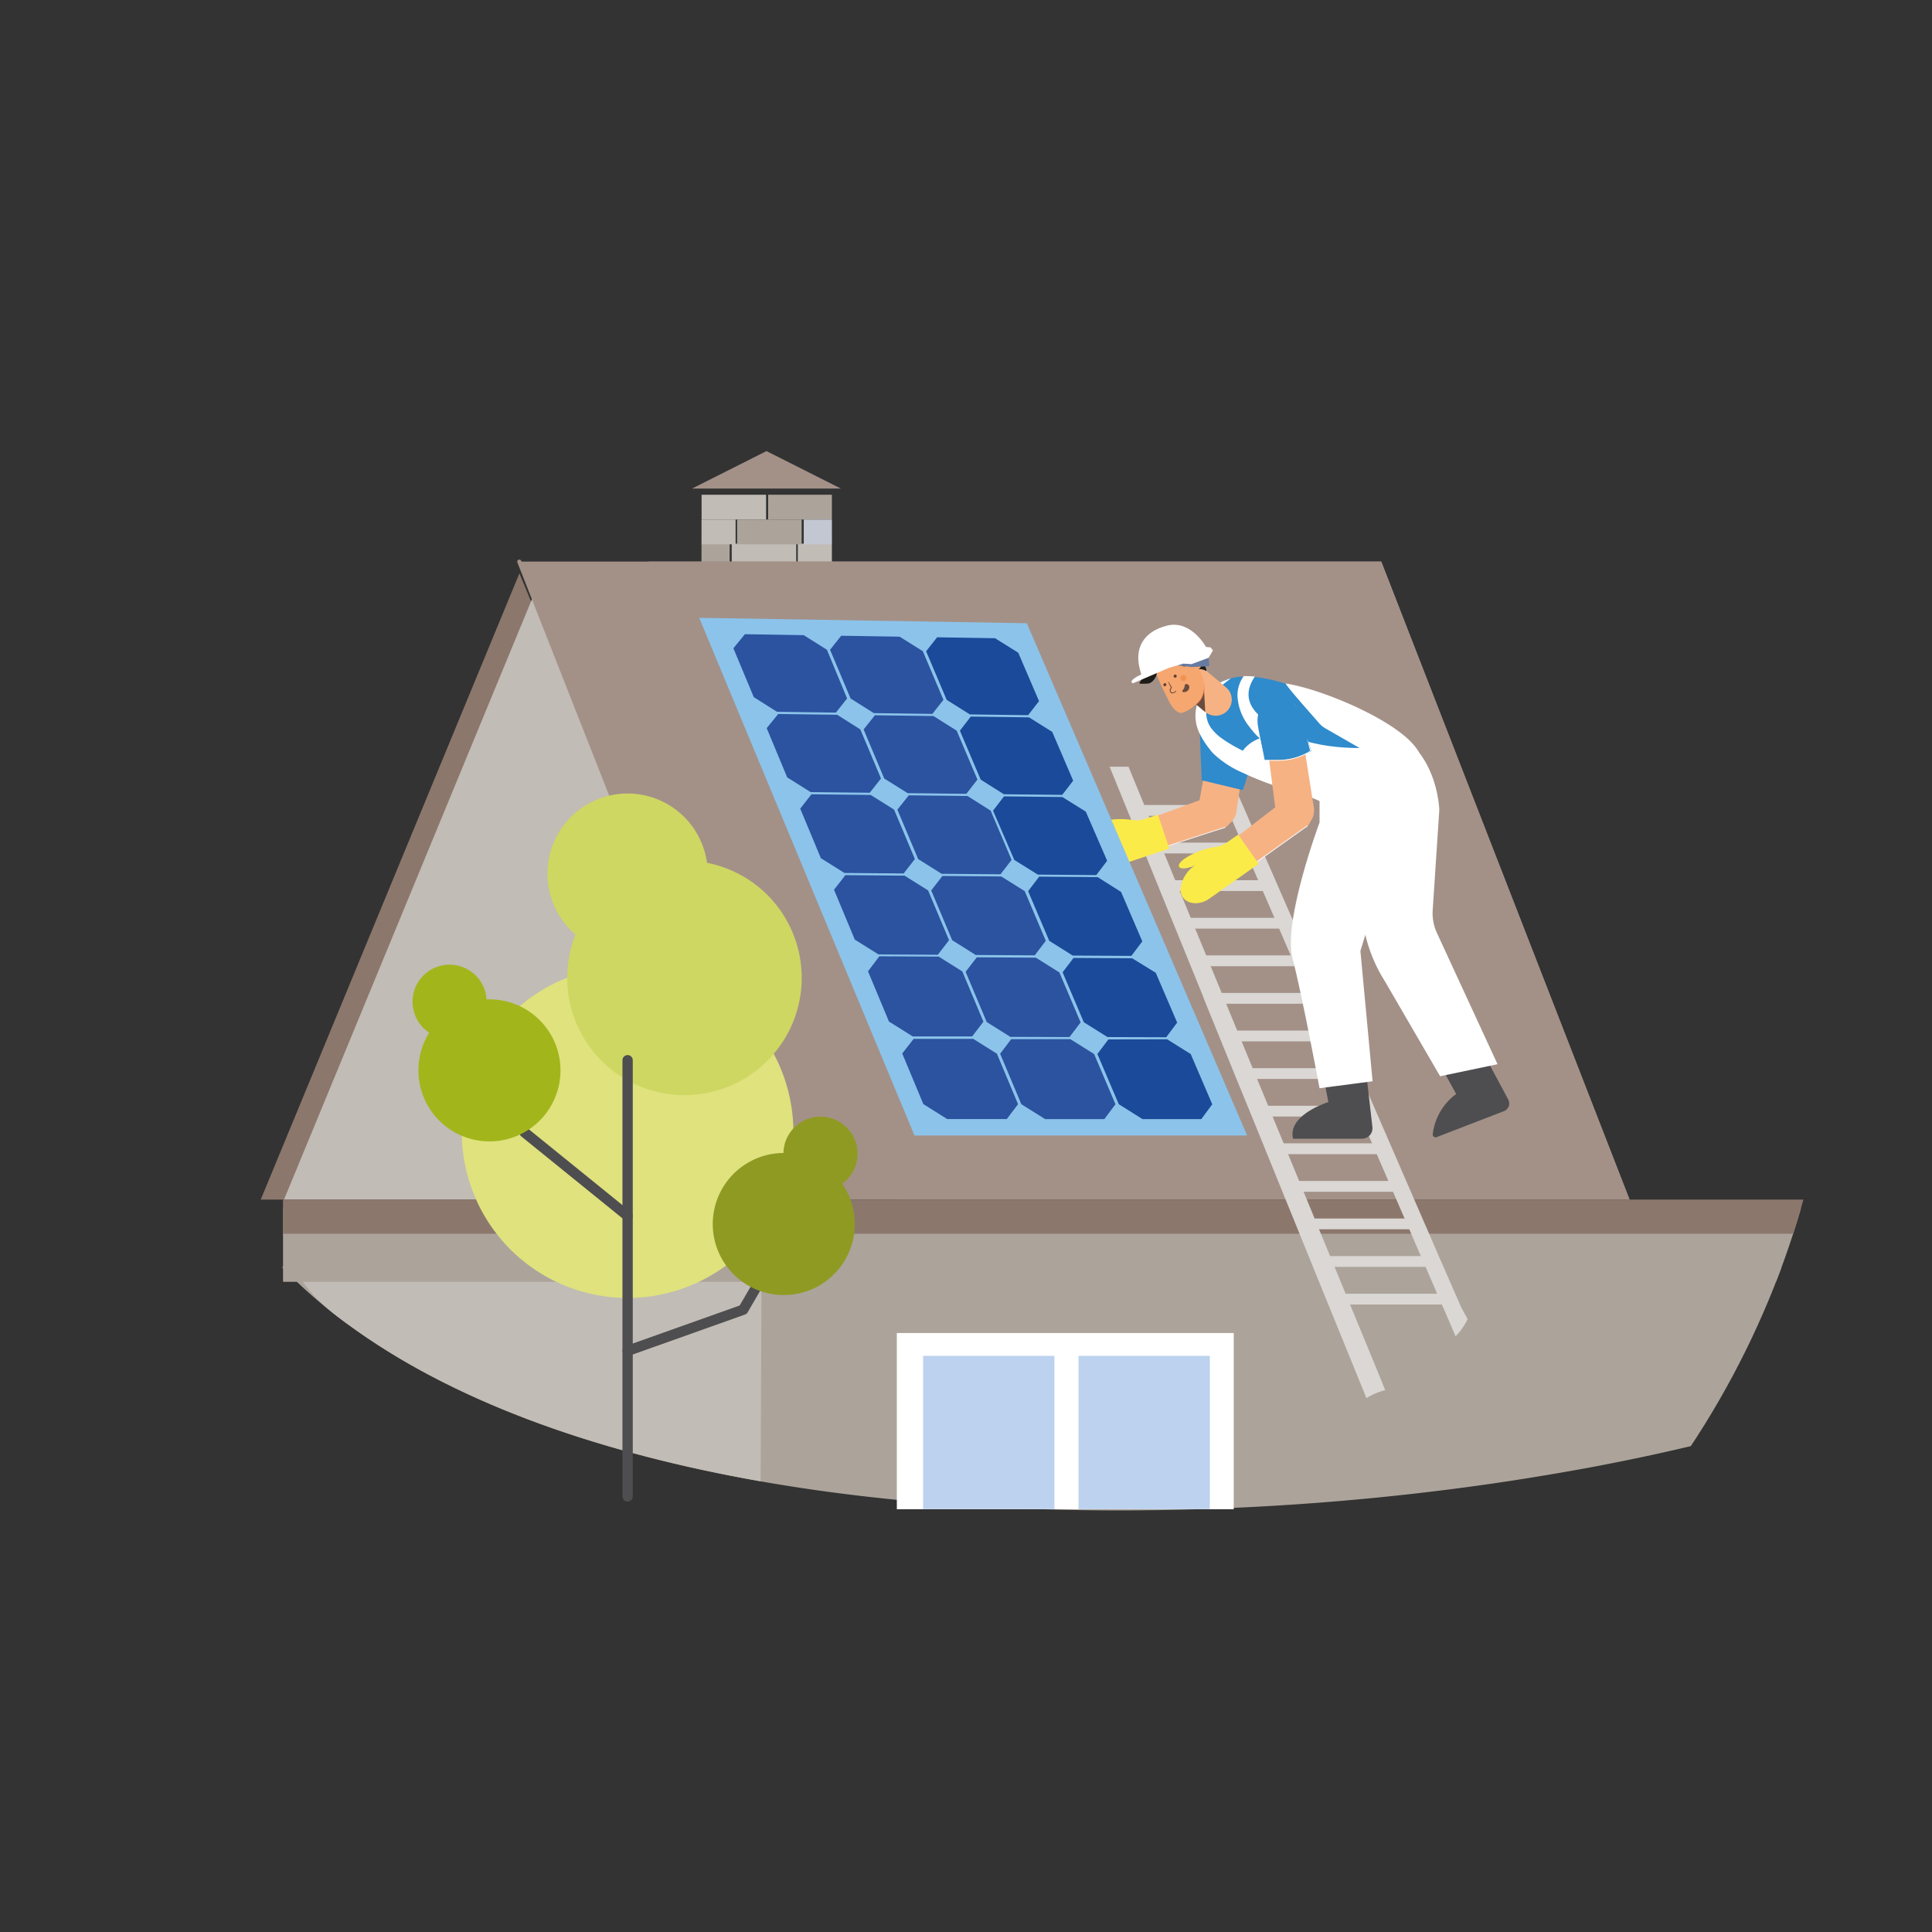 <svg xmlns="http://www.w3.org/2000/svg" xmlns:xlink="http://www.w3.org/1999/xlink" id="Capa_1" data-name="Capa 1" width="500" height="500" viewBox="0 0 500 500"><rect x="0" y="0" width="500" height="500" fill="#333333" stroke="none"/><defs><style>.cls-1{fill:none;}.cls-2{clip-path:url(#clip-path);}.cls-3{fill:#c1bcb5;}.cls-4{fill:#aca49b;}.cls-5{fill:#c2c7d2;}.cls-6{fill:#a39188;}.cls-7{fill:#8c776c;}.cls-8{fill:#fff;}.cls-9{fill:#bcd2ee;}.cls-10{fill:#dad7d4;}.cls-11{fill:#4e4e50;}.cls-12{fill:#f6b283;}.cls-13{fill:#2f8bcb;}.cls-14{fill:#f7b283;}.cls-15{fill:#f9f9f9;}.cls-16{fill:#6a4b40;}.cls-17{fill:#f5a76f;}.cls-18{fill:#1e1c19;}.cls-19{fill:#603f36;}.cls-20{fill:#f29251;}.cls-21{fill:#ed7037;}.cls-22{fill:#677ba1;}.cls-23{fill:#fbeb49;}.cls-24{fill:#8cc3ea;}.cls-25{fill:#1a4a99;}.cls-26{fill:#2b53a0;}.cls-27{fill:#dfe27d;}.cls-28{fill:#ced761;}.cls-29{fill:#a2b61b;}.cls-30{fill:#8f9a23;}</style><clipPath id="clip-path"><circle class="cls-1" cx="250" cy="250" r="225"></circle></clipPath></defs><g class="cls-2"><rect class="cls-3" x="181.55" y="147.1" width="16.49" height="6.41"></rect><rect class="cls-4" x="198.58" y="147.1" width="16.69" height="6.41"></rect><rect class="cls-4" x="181.55" y="140.69" width="7.28" height="6.41"></rect><rect class="cls-3" x="189.37" y="140.69" width="16.69" height="6.41"></rect><rect class="cls-3" x="206.47" y="140.69" width="8.82" height="6.41"></rect><rect class="cls-4" x="198.8" y="128.04" width="16.49" height="6.41"></rect><rect class="cls-3" x="181.57" y="128.04" width="16.69" height="6.41" transform="translate(379.83 262.49) rotate(180)"></rect><rect class="cls-5" x="208.01" y="134.45" width="7.29" height="6.41"></rect><rect class="cls-4" x="190.78" y="134.45" width="16.69" height="6.41" transform="translate(398.24 275.31) rotate(180)"></rect><rect class="cls-3" x="181.55" y="134.45" width="8.82" height="6.41"></rect><rect class="cls-4" x="179.05" y="162.03" width="18.93" height="8.52"></rect><rect class="cls-3" x="198.6" y="162.03" width="19.16" height="8.52"></rect><rect class="cls-3" x="179.05" y="153.51" width="8.36" height="8.52"></rect><rect class="cls-3" x="188.03" y="153.51" width="19.17" height="8.52"></rect><rect class="cls-3" x="207.66" y="153.51" width="10.13" height="8.52"></rect><polygon class="cls-6" points="198.36 116.74 179.1 126.44 217.62 126.44 198.36 116.74"></polygon><path class="cls-4" d="M541.42,327.9q-2.53,1.92-5.16,3.82-8.79,6.36-18.55,12.52c-14.9,9.39-36,17.93-61.12,25.07q-3.06.85-6.2,1.7c-10.72,2.88-22.09,5.5-34,7.82-2.06.41-4.15.81-6.24,1.19-11,2-22.34,3.81-34,5.3-2.26.29-4.52.57-6.8.84-16.32,1.94-33.12,3.32-50.1,4.07-2.06.1-4.13.18-6.19.25l-3,.1c-13.42.41-26.91.43-40.31,0-10.37-.33-20.69-.92-30.88-1.8-2.28-.2-4.54-.41-6.8-.63-12-1.19-23.78-2.77-35.25-4.79-48.86-8.6-92-25-120-51.64-1.23-1.16-2.42-2.34-3.59-3.54a3.45,3.45,0,0,1-.26-.28Z"></path><path class="cls-3" d="M197.13,319.3l-.28,64.06c-40.43-7.12-76.92-19.59-104.21-38.77-8.88-6.24-16.57-11.8-19.38-25.25C73.24,319.3,197.13,319.3,197.13,319.3Z"></path><polygon class="cls-7" points="134.43 148.38 67.48 310.45 201.36 310.45 134.43 148.38"></polygon><polygon class="cls-3" points="140.43 148.38 73.5 310.45 207.38 310.45 140.43 148.38"></polygon><polygon class="cls-6" points="421.73 310.45 199.39 310.45 134.43 145.34 357.47 145.34 421.73 310.45"></polygon><polygon class="cls-6" points="421.73 310.45 232.82 310.45 167.85 145.34 357.47 145.34 421.73 310.45"></polygon><path class="cls-6" d="M199.4,311a.53.53,0,0,1-.5-.33l-65-165.11a.53.53,0,0,1,1-.39l65,165.11a.53.53,0,0,1-.3.69A.63.63,0,0,1,199.4,311Z"></path><path class="cls-4" d="M547.84,312.75v1.74a17.24,17.24,0,0,1-4.85,12,17.61,17.61,0,0,1-1.57,1.43l-.84.64a17.2,17.2,0,0,1-10,3.18H73.25v-19Z"></path><rect class="cls-7" x="73.24" y="310.45" width="474.59" height="8.84"></rect><rect class="cls-8" x="232.1" y="344.99" width="87.19" height="45.6"></rect><rect class="cls-9" x="238.9" y="350.89" width="33.98" height="39.69"></rect><rect class="cls-9" x="279.12" y="350.89" width="33.98" height="39.69"></rect><path class="cls-10" d="M379.82,341.39a17.48,17.48,0,0,1-3.11,4.44l-.56-1.29-2.14-5-.41-.94-.45-1-1.21-2.79-1.17-2.71-1-2.29-.84-1.94-1.21-2.79-3-6.94-1.21-2.79-3-6.93-1.21-2.8-3-6.93-1.22-2.8-3-6.93-1.21-2.79-3-6.94-1.2-2.79-3-6.94-.28-.65-.93-2.14-3-6.94L338.25,257l-3-6.93-1.21-2.8-2.43-5.62-.51-1.18-1.27-2.92-2.54-5.87-.46-1.07-1.21-2.79-2.13-4.91-.87-2-1.21-2.79-2-4.6-1-2.34-.49-1.13-.72-1.66-1-2.26-1.94-4.49-1.29-3,4.38,0,.88,2,2.3,5.26.55,1.26.52,1.17,1.12,2.58.09.21,3,6.94,1.22,2.79.61,1.39,2.43,5.55,1.22,2.79.14.34,2.89,6.6,1.23,2.79,1.5,3.44,1.53,3.49,1.22,2.8,3,6.93.5,1.13.73,1.66,3,6.94,1.22,2.79,3,6.94,1.22,2.79,3,6.94,1.22,2.79,3,6.93,1.22,2.8,3,6.93,1.22,2.8,3,6.93,1.22,2.79,3,6.94,1.22,2.79.85,1.94,1,2.29,1.19,2.71.61,1.4.61,1.39.46,1Z"></path><path class="cls-10" d="M358.49,359.78a15.9,15.9,0,0,0-4.85,2.07l-1.95-4.79-1.14-2.8-2.82-6.93-1.14-2.79-2.82-6.94-1.14-2.79-2.82-6.94-1.14-2.79-2.82-6.94-1.13-2.79-2.83-6.93-1.13-2.8-2.82-6.93-1.13-2.8L324,289l-1.14-2.79L320,279.23l-1.13-2.79-2.83-6.94-1.13-2.79-2.83-6.94L311,257l-2.82-6.93-1.14-2.8-2.82-6.93-1.14-2.79-2.82-6.94-1.13-2.79-2.82-6.94-1.14-2.79-8-19.66,4.89,0,4.07,9.89,1.15,2.79,2.86,6.94,1.15,2.79,2.85,6.94,1.16,2.79,2.85,6.94,1.15,2.79,2.86,6.93,1.15,2.8,2.86,6.93,1.15,2.79,2.86,6.94,1.14,2.79,2.86,6.94,1.15,2.79,2.86,6.94,1.15,2.79,2.86,6.93,1.15,2.8,2.85,6.93,1.16,2.8,2.85,6.93,1.15,2.79,2.86,6.94,1.15,2.79,2.86,6.94,1.15,2.79,2.86,6.94,1.15,2.79,2.85,6.93,1.15,2.8Z"></path><polygon class="cls-10" points="322.3 211.13 294.11 211.13 294.11 208.34 321.08 208.34 322.3 211.13"></polygon><polygon class="cls-10" points="326.56 220.86 296.81 220.86 295.67 218.07 325.34 218.07 326.56 220.86"></polygon><polygon class="cls-10" points="330.81 230.59 300.76 230.59 299.63 227.8 329.59 227.8 330.81 230.59"></polygon><polygon class="cls-10" points="335.07 240.32 304.72 240.32 303.58 237.53 333.85 237.53 335.07 240.32"></polygon><polygon class="cls-10" points="339.33 250.05 308.68 250.05 307.55 247.25 338.1 247.25 339.33 250.05"></polygon><polygon class="cls-10" points="343.58 259.77 312.64 259.77 311.5 256.98 342.36 256.98 343.58 259.77"></polygon><polygon class="cls-10" points="347.84 269.5 316.6 269.5 315.46 266.71 346.62 266.71 347.84 269.5"></polygon><polygon class="cls-10" points="352.1 279.23 320.55 279.23 319.42 276.44 350.88 276.44 352.1 279.23"></polygon><polygon class="cls-10" points="356.35 288.96 324.51 288.96 323.37 286.17 355.13 286.17 356.35 288.96"></polygon><polygon class="cls-10" points="360.6 298.69 328.47 298.69 327.33 295.89 359.38 295.89 360.6 298.69"></polygon><polygon class="cls-10" points="364.86 308.42 332.43 308.42 331.29 305.62 363.64 305.62 364.86 308.42"></polygon><polygon class="cls-10" points="369.12 318.14 336.39 318.14 335.25 315.35 367.9 315.35 369.12 318.14"></polygon><polygon class="cls-10" points="373.37 327.87 340.34 327.87 339.21 325.08 372.15 325.08 373.37 327.87"></polygon><polygon class="cls-10" points="377.63 337.6 344.3 337.6 343.17 334.81 376.4 334.81 377.63 337.6"></polygon><path class="cls-11" d="M335.78,243.9l8,41.32s-10.62,3.27-9.15,9.48h17.85a2.72,2.72,0,0,0,2.7-3L350,246.51S345.42,234.75,335.78,243.9Z"></path><path class="cls-8" d="M341.5,281.63l13.72-1.8-3.15-33.74,10.83-35.18,1-11.71-7.52-6.26L341.5,206.37v6.49s-9.52,25.47-7,35.12S341.5,281.63,341.5,281.63Z"></path><path class="cls-11" d="M357.34,247.66l19.52,35.47a15,15,0,0,0-6.06,10.4.73.73,0,0,0,1,.76l17.42-6.72a2.15,2.15,0,0,0,1.12-3l-22.53-42S361.91,237.37,357.34,247.66Z"></path><path class="cls-8" d="M372.7,278.53l14.86-3.11-15.7-34a12.1,12.1,0,0,1-1.08-5.87l1.71-25.91s-.32-15.66-13.12-20.95C343.09,182,343.79,190,343.79,190l8,18.65.5,25A39.6,39.6,0,0,0,358.44,254Z"></path><path class="cls-12" d="M323.74,184.77a4.41,4.41,0,0,1-.05.81L320,209.93a4.93,4.93,0,0,1-5.67,4.25,5.23,5.23,0,0,1-4.07-6.12l2.08-11.51.5-2.76,1.88-10.43a4.12,4.12,0,0,1,5.22-3.19A5.07,5.07,0,0,1,323.74,184.77Z"></path><path class="cls-13" d="M324,192.94l-.07-5.78c.48-3.87-1.68-7.36-4.8-7.74s-8.28,3.22-8.75,7.09l.62,15.42,10.62,2.55a40.54,40.54,0,0,0,2.19-8.53Z"></path><path class="cls-14" d="M311.94,206.56l-19.61,7.18a14.42,14.42,0,0,0-6.27-1.15c-3.7.13-3.9,2.8-1.58,2.27,2-.48,2.55.26,2.64.45s-4.69,3.46-4.69,3.46a1.09,1.09,0,0,0,1,1.91c.67-.89-.26.12.22.83a1,1,0,0,0,1.56.23s-.6,1.71,1.15,1.66c0,0,0,1.07,3.67-.32,3.31-1.26,19.86-6.63,27.07-9a1.65,1.65,0,0,0,.55-2.83L312,206.57S312,206.55,311.94,206.56Z"></path><path class="cls-15" d="M317.14,214.19s-17.33,5.61-17.33,5.61c-.44.16-10.85,3.83-12,4.11-1,.24-1.4-.17-1.51-.36a1.07,1.07,0,0,1-1.09-.52,1.39,1.39,0,0,1-.3-1,1.05,1.05,0,0,1-1.22-.31,1.11,1.11,0,0,1-.33-1,1.08,1.08,0,0,1-1.34-.42,1.14,1.14,0,0,1,.38-1.58l4.67-3.39c.13.17-4.55,3.56-4.55,3.56a.92.92,0,1,0,1,1.53c.12.17-.22.61.32,1.21a.9.9,0,0,0,1.18.18c.14.15-.07.53.36,1.14s.91.43.93.42a1.24,1.24,0,0,0,1.45.38c1.17-.28,11.9-4.07,12-4.11L317.05,214C317.19,214.12,317.18,214.17,317.14,214.19Z"></path><path class="cls-13" d="M364.85,193.59l-4.47,2.7-1.62,1-1.94,1.17-5.35,3.23L349.36,203l-1.61,1-4.48,2.7-.3.19-.36-.11-1.11-.34c-.55-.17-1.23-.38-2-.64-2.7-.87-6.61-2.17-10.36-3.62-1.81-.69-3.58-1.41-5.17-2.13-.81-.37-1.57-.74-2.27-1.1a17.56,17.56,0,0,1-2.73-1.69,31.46,31.46,0,0,1-5.62-5.95,16.23,16.23,0,0,1-2.77-5.71,8.33,8.33,0,0,1-.2-2.57,7.05,7.05,0,0,1,.47-1.9,7.33,7.33,0,0,1,.52-1c.08-.11.15-.23.24-.35a10.54,10.54,0,0,1,4.06-3.16c.4-.19.82-.37,1.26-.55l.57-.21a10,10,0,0,1,1-.31,15.43,15.43,0,0,1,3.42-.46,23.93,23.93,0,0,1,2.89.12,37,37,0,0,1,6.09,1.2c7.92,2.19,16.72,6.71,23.38,10.57C360.49,190.54,364.85,193.59,364.85,193.59Z"></path><path class="cls-8" d="M353.1,205.5l-9.83,1.13-.66.08-1.1.13-1.92-.5c-2.24-.6-6.15-1.72-10.33-3.22-1.8-.64-3.63-1.35-5.4-2.11-.79-.34-1.57-.7-2.33-1.06a25.75,25.75,0,0,1-7.59-5c-.37-.41-.72-.82-1-1.23a19.28,19.28,0,0,1-2.14-3.25,10.49,10.49,0,0,1-1.05-8,9.08,9.08,0,0,1,2.8-4.2,22.87,22.87,0,0,1,2.69-2l.46.38c.4-.19.82-.37,1.26-.55l.57-.21a10,10,0,0,1,1-.31L317,176.75s-.22.16-.57.46a13.3,13.3,0,0,0-3.82,5.14,7,7,0,0,0-.42,2.14,6.55,6.55,0,0,0,1.58,4.35,12.1,12.1,0,0,0,2.08,2,37.46,37.46,0,0,0,6.49,3.77l1.45.68c1.5.68,3.09,1.36,4.72,2,3.36,1.35,6.91,2.63,10.24,3.75s6.52,2.14,9,2.89C351,204.92,353.1,205.5,353.1,205.5Z"></path><path class="cls-8" d="M364.05,200.59l-.3,0-11.3,1.3-1-.25c-.7-.18-1.74-.46-3-.82l-.65-.19c-6.67-1.95-18.63-5.94-22.92-10.67-.36-.4-.7-.79-1-1.18-.2-.24-.39-.49-.57-.73a13.87,13.87,0,0,1-3.05-7.83c0-.18,0-.36,0-.54a8.6,8.6,0,0,1,1.61-4.7,23.93,23.93,0,0,1,2.89.12c-1.91,2.75-3.1,6.85,2,10.79,3.92,3,11.66,6.23,19.07,8.87,2.1.75,4.17,1.46,6.12,2.1,1.73.57,3.36,1.09,4.84,1.55,3.51,1.09,6.12,1.83,6.95,2.07Z"></path><path class="cls-12" d="M317.77,183.8a4.17,4.17,0,0,1-5,1,3.93,3.93,0,0,1-.83-.54l-1.25-1.05-.79-.67-1-.86-.66-.56-3.51-2.95a4.15,4.15,0,0,1-.5-5.85,4.16,4.16,0,0,1,5.84-.51l3.66,3.08.46.38.77.65,2.36,2,.24.22a4.5,4.5,0,0,1,.56.68A4.18,4.18,0,0,1,317.77,183.8Z"></path><polygon class="cls-16" points="311.58 178.08 311.92 184.3 306.81 180 311.58 178.08"></polygon><path class="cls-17" d="M299.41,174.82q.87,2.18,1.94,4.28c1,1.9,1.84,4.51,3.89,5.36,1.15.48,5-2.27,5.77-3.87,1.66-3.49-.22-7.81-3-10C304.81,168,298.35,170,299.41,174.82Z"></path><path class="cls-18" d="M296.89,176.92c1.51,0,2.47-2,2.47-2.59,0-1.45,1.61-2.19,2.74-2.73a4.68,4.68,0,0,1,2.79-.49c.72.22.95,1.53,1.72,1.36s.9-1.37,1.42-1.75c.75-.58,1,.29,1.31.92s.28,1.09.72,1.44c.22.19.91-.11,2.1.57.21-.19-.35-1.38-.41-1.6-.36-1.51-.84-4.36-2.12-5.42-.62-.52-1.25-.07-1.89-.81s-.89-2.17-2.06-2.28c-.37,0-.8,0-1,.26-.89,1.34-3,.25-4,1.37-1.82,2.09-2.62,2.08-3,2.15-1.8.35-3,2.51-2.22,5.31C296.81,177,292.54,177.06,296.89,176.92Z"></path><path class="cls-19" d="M301.73,176.9c.39.34-.15.95-.53.61S301.33,176.55,301.73,176.9Z"></path><path class="cls-19" d="M304.39,174.67a.4.4,0,0,1-.53.61C303.48,175,304,174.32,304.39,174.67Z"></path><path class="cls-16" d="M307.78,177.6a1.31,1.31,0,0,1-1,1.47,1.57,1.57,0,0,1-.49.05.3.3,0,0,1-.23-.49,1.63,1.63,0,0,0,.52-1.09C306.56,176.78,307.58,176.94,307.78,177.6Z"></path><path class="cls-17" d="M310.86,171c.74,2.46-2.39,3.39-3.13.95S310.09,168.49,310.86,171Z"></path><path class="cls-20" d="M309.67,172.42a.72.72,0,0,1,0-.91.71.71,0,0,0,.11-.64.63.63,0,0,0-.38-.44,1.3,1.3,0,0,0-1.07.09c-.05-.15.53-.47,1.12-.23a.81.81,0,0,1,.48.54.89.89,0,0,1-.13.76.85.85,0,0,0-.12.76A.06.06,0,0,1,309.67,172.42Z"></path><path class="cls-19" d="M304.36,179c-.25.2-1,.7-1.42.23a.93.93,0,0,1,.11-1.26l-.77-1.55c.17-.09,1,1.53,1,1.53s-.59.71-.17,1.14,1.23-.3,1.24-.31C304.44,179,304.41,179,304.36,179Z"></path><path class="cls-20" d="M305.76,176.08a.79.79,0,0,0,1.1-.1.78.78,0,1,0-1.1.1Z"></path><path class="cls-21" d="M309.46,182.48a6.65,6.65,0,0,0,1.78-7.19c1.66,5.09-1.74,7.17-1.77,7.19Z"></path><polygon class="cls-22" points="303.15 171.99 308.36 172.64 312.99 172.4 312.66 169.01 303.15 171.99"></polygon><path class="cls-8" d="M293.21,176.84l9.3-4,3.73-1.09,2.14.12,4.41-1.64,1.13-1.92-.66-.79s-1.09,0-1.19-.17-3.93-7-10.07-5.43-8.45,5.88-7,11.33l.36,1.3S291.66,176.2,293.21,176.84Z"></path><path class="cls-23" d="M299.67,210.84,296.11,212a6.52,6.52,0,0,1-3,.22,19.78,19.78,0,0,0-7.2.2c-3.71.74-4.29,2.31-2,2.78a8.28,8.28,0,0,0,2.77,0,8.58,8.58,0,0,0-5,3.91c-2.24,3.89,1.8,6.73,5.76,5.51.89-.27,11-3.61,15.18-5Z"></path><path class="cls-8" d="M358.27,193.18s-13.9,2.08-25.34-3.21c-12.67,0-12.67,8.11-12.67,8.11l23.52,10.22S364.05,202.88,358.27,193.18Z"></path><path class="cls-8" d="M361.52,199.13l-18.47-10.61a6.35,6.35,0,0,1-1.59-1.28c-2-2.3-8-9-8.74-10.35,9.7,1.45,30.68,10.32,34.55,17.92C363.88,195.71,361.52,199.13,361.52,199.13Z"></path><path class="cls-12" d="M335.93,183.71a4.28,4.28,0,0,1,.21.8L340,208.83a4.93,4.93,0,0,1-4.13,5.76,5.24,5.24,0,0,1-5.72-4.62l-1.48-11.6-.36-2.79L327,185.07a4.12,4.12,0,0,1,4-4.61A5.07,5.07,0,0,1,335.93,183.71Z"></path><path class="cls-13" d="M339.34,194.36,336.81,186c-.71-3.84-3.81-6.52-6.9-5.95s-5,4.18-4.33,8l1.59,8.66,3.95-.06a17.08,17.08,0,0,0,8.22-2.26Z"></path><path class="cls-8" d="M336.52,195.82a16.2,16.2,0,0,1-6,1.07l-3.31,0c-.1-.09-1.45-7-1.45-7,.21,0,1.55,6.81,1.55,6.81l3.21,0a15.61,15.61,0,0,0,8.53-2.38l-.79-3.14a18.66,18.66,0,0,1,1,3.18A11.48,11.48,0,0,1,336.52,195.82Z"></path><path class="cls-14" d="M331.24,208l-16.55,12.75a14.3,14.3,0,0,0-6.32.79c-3.49,1.24-2.88,3.85-.82,2.64,1.8-1.07,2.5-.52,2.65-.37s-3.43,4.71-3.43,4.71a1.09,1.09,0,0,0,1.51,1.53c.37-1.05-.22.2.46.73a1,1,0,0,0,1.56-.25s-.06,1.81,1.59,1.23c0,0,.33,1,3.4-1.41,2.78-2.19,16.94-12.29,23.12-16.69a1.64,1.64,0,0,0-.33-2.86l-6.79-2.8Z"></path><path class="cls-15" d="M338.49,213.76l-14.84,10.56c-.37.28-9.2,6.91-10.24,7.54s-1.38.26-1.55.11a1,1,0,0,1-1.18-.17,1.34,1.34,0,0,1-.59-.85,1.08,1.08,0,0,1-1.26.07,1.1,1.1,0,0,1-.63-.91,1.08,1.08,0,0,1-1.4,0,1.13,1.13,0,0,1-.11-1.62l3.43-4.64c.17.12-3.27,4.77-3.27,4.77a.94.94,0,0,0,.09,1.33,1,1,0,0,0,1.32-.18c.16.13,0,.65.67,1.06a.89.89,0,0,0,1.18-.19c.17.11.09.53.69,1a.84.84,0,0,0,1,.12,1.22,1.22,0,0,0,1.48-.08c1-.62,10.14-7.46,10.23-7.53l14.82-10.54C338.52,213.68,338.52,213.73,338.49,213.76Z"></path><path class="cls-23" d="M320.44,216l-3,2.08a6.31,6.31,0,0,1-2.84,1.1,20,20,0,0,0-6.82,2.31c-3.33,1.79-3.43,3.47-1.08,3.23a8.17,8.17,0,0,0,2.64-.83,8.59,8.59,0,0,0-3.66,5.2c-1,4.37,3.7,5.91,7.13,3.59.76-.52,9.29-6.55,12.93-9.12Z"></path><polygon class="cls-24" points="236.67 293.87 322.76 293.87 265.74 161.29 180.96 159.89 236.67 293.87"></polygon><path class="cls-25" d="M284,272.77l5.54,13,6.13,3.85H310.9c1.11-1.5,1.72-2.34,2.83-3.83l-5.57-13-6.1-3.82L286.85,269C285.74,270.45,285.11,271.28,284,272.77Z"></path><path class="cls-26" d="M258.83,272.7l5.49,13.07,6.15,3.85h15.34l2.87-3.84-5.53-13L277,268.93l-15.3,0C260.59,270.37,260,271.21,258.83,272.7Z"></path><path class="cls-26" d="M233.5,272.64l5.46,13.1,6.17,3.87h15.43l2.91-3.85L258,272.7l-6.14-3.85-15.4,0Z"></path><path class="cls-25" d="M275,251.63l5.5,12.93,6.11,3.83,15.2.05,2.84-3.79-5.54-12.89L293,248l-15.17-.09Z"></path><path class="cls-26" d="M249.9,251.5l5.46,13,6.12,3.84,15.31.05,2.87-3.8-5.5-12.93-6.09-3.82-15.27-.09Z"></path><path class="cls-26" d="M224.64,251.37l5.42,13,6.14,3.85,15.4,0c1.14-1.49,1.77-2.33,2.91-3.81l-5.46-13-6.11-3.84-15.36-.08Z"></path><path class="cls-25" d="M266.08,230.64l5.46,12.84,6.08,3.82,15.18.08,2.83-3.75-5.5-12.8L284.08,227l-15.14-.13C267.82,228.37,267.2,229.19,266.08,230.64Z"></path><path class="cls-26" d="M241,230.44l5.42,12.88,6.1,3.83,15.26.09c1.13-1.47,1.75-2.3,2.87-3.76l-5.45-12.85-6.07-3.8-15.23-.13Z"></path><path class="cls-26" d="M215.84,230.25l5.38,12.92,6.12,3.83,15.36.09,2.91-3.77-5.42-12.88-6.09-3.82-15.32-.13C217.63,228,217,228.78,215.84,230.25Z"></path><path class="cls-26" d="M232.24,209.54l5.38,12.79,6.08,3.81,15.23.12,2.87-3.72-5.42-12.75-6-3.79-15.19-.17Z"></path><path class="cls-25" d="M257,209.8l5.5,12.75,6.09,3.8,15.13.12c1.1-1.45,1.72-2.26,2.81-3.71L281,210.05l-6.06-3.78-15.1-.17Z"></path><path class="cls-26" d="M207.1,209.27l5.34,12.83,6.1,3.82,15.32.13c1.14-1.46,1.78-2.27,2.91-3.73l-5.38-12.79-6.06-3.8L210,205.56Z"></path><path class="cls-25" d="M248.42,189.1l5.38,12.66,6,3.79,15.1.16,2.84-3.67-5.43-12.63-6-3.76-15.07-.2Z"></path><path class="cls-26" d="M223.5,188.78l5.34,12.7,6.06,3.79,15.19.17,2.87-3.69-5.38-12.66-6-3.78-15.16-.2Z"></path><path class="cls-26" d="M198.42,188.45l5.31,12.74L209.8,205l15.29.16,2.91-3.69-5.35-12.7-6-3.79-15.25-.2Z"></path><path class="cls-25" d="M239.68,168.55,245,181.12l6,3.77,15.07.2c1.1-1.42,1.73-2.21,2.83-3.64l-5.38-12.53-6-3.75-15-.24Z"></path><path class="cls-26" d="M214.82,168.16l5.31,12.61,6,3.78,15.16.21,2.87-3.65-5.34-12.58c-2.35-1.46-3.66-2.29-6-3.76l-15.12-.24Z"></path><path class="cls-26" d="M189.8,167.77l5.28,12.65,6,3.79,15.24.21,2.91-3.66L214,168.15l-6-3.77-15.22-.25Z"></path><path class="cls-27" d="M205.33,293a42.91,42.91,0,1,1-42.91-42.91A42.91,42.91,0,0,1,205.33,293Z"></path><path class="cls-28" d="M207.48,253.07a30.34,30.34,0,1,1-30.33-30.34A30.33,30.33,0,0,1,207.48,253.07Z"></path><path class="cls-28" d="M183.16,226.09a20.74,20.74,0,1,1-20.74-20.73A20.75,20.75,0,0,1,183.16,226.09Z"></path><path class="cls-11" d="M162.42,388.6a1.33,1.33,0,0,1-1.33-1.32v-113a1.34,1.34,0,0,1,2.67,0v113A1.33,1.33,0,0,1,162.42,388.6Z"></path><path class="cls-11" d="M162.42,350.92a1.33,1.33,0,0,1-.44-2.58l29.45-10.48L214.6,298a1.32,1.32,0,0,1,1.81-.48,1.34,1.34,0,0,1,.49,1.82l-23.41,40.29a1.31,1.31,0,0,1-.71.58l-29.91,10.65A1.41,1.41,0,0,1,162.42,350.92Z"></path><path class="cls-11" d="M162.42,316a1.35,1.35,0,0,1-.83-.29l-26.66-21.59a1.34,1.34,0,0,1-.42-.6l-9.85-28.14a1.33,1.33,0,1,1,2.51-.88l9.73,27.79,26.36,21.35a1.33,1.33,0,0,1,.2,1.87A1.36,1.36,0,0,1,162.42,316Z"></path><path class="cls-29" d="M127.43,258.65a18.38,18.38,0,1,1-19.12,17.61A18.36,18.36,0,0,1,127.43,258.65Z"></path><path class="cls-29" d="M116.77,249.67a9.59,9.59,0,1,1-10,9.19A9.58,9.58,0,0,1,116.77,249.67Z"></path><path class="cls-30" d="M218.76,307.59a18.38,18.38,0,1,1-25.1-6.73A18.36,18.36,0,0,1,218.76,307.59Z"></path><path class="cls-30" d="M220.65,293.78a9.59,9.59,0,1,1-13.1-3.51A9.59,9.59,0,0,1,220.65,293.78Z"></path></g></svg>